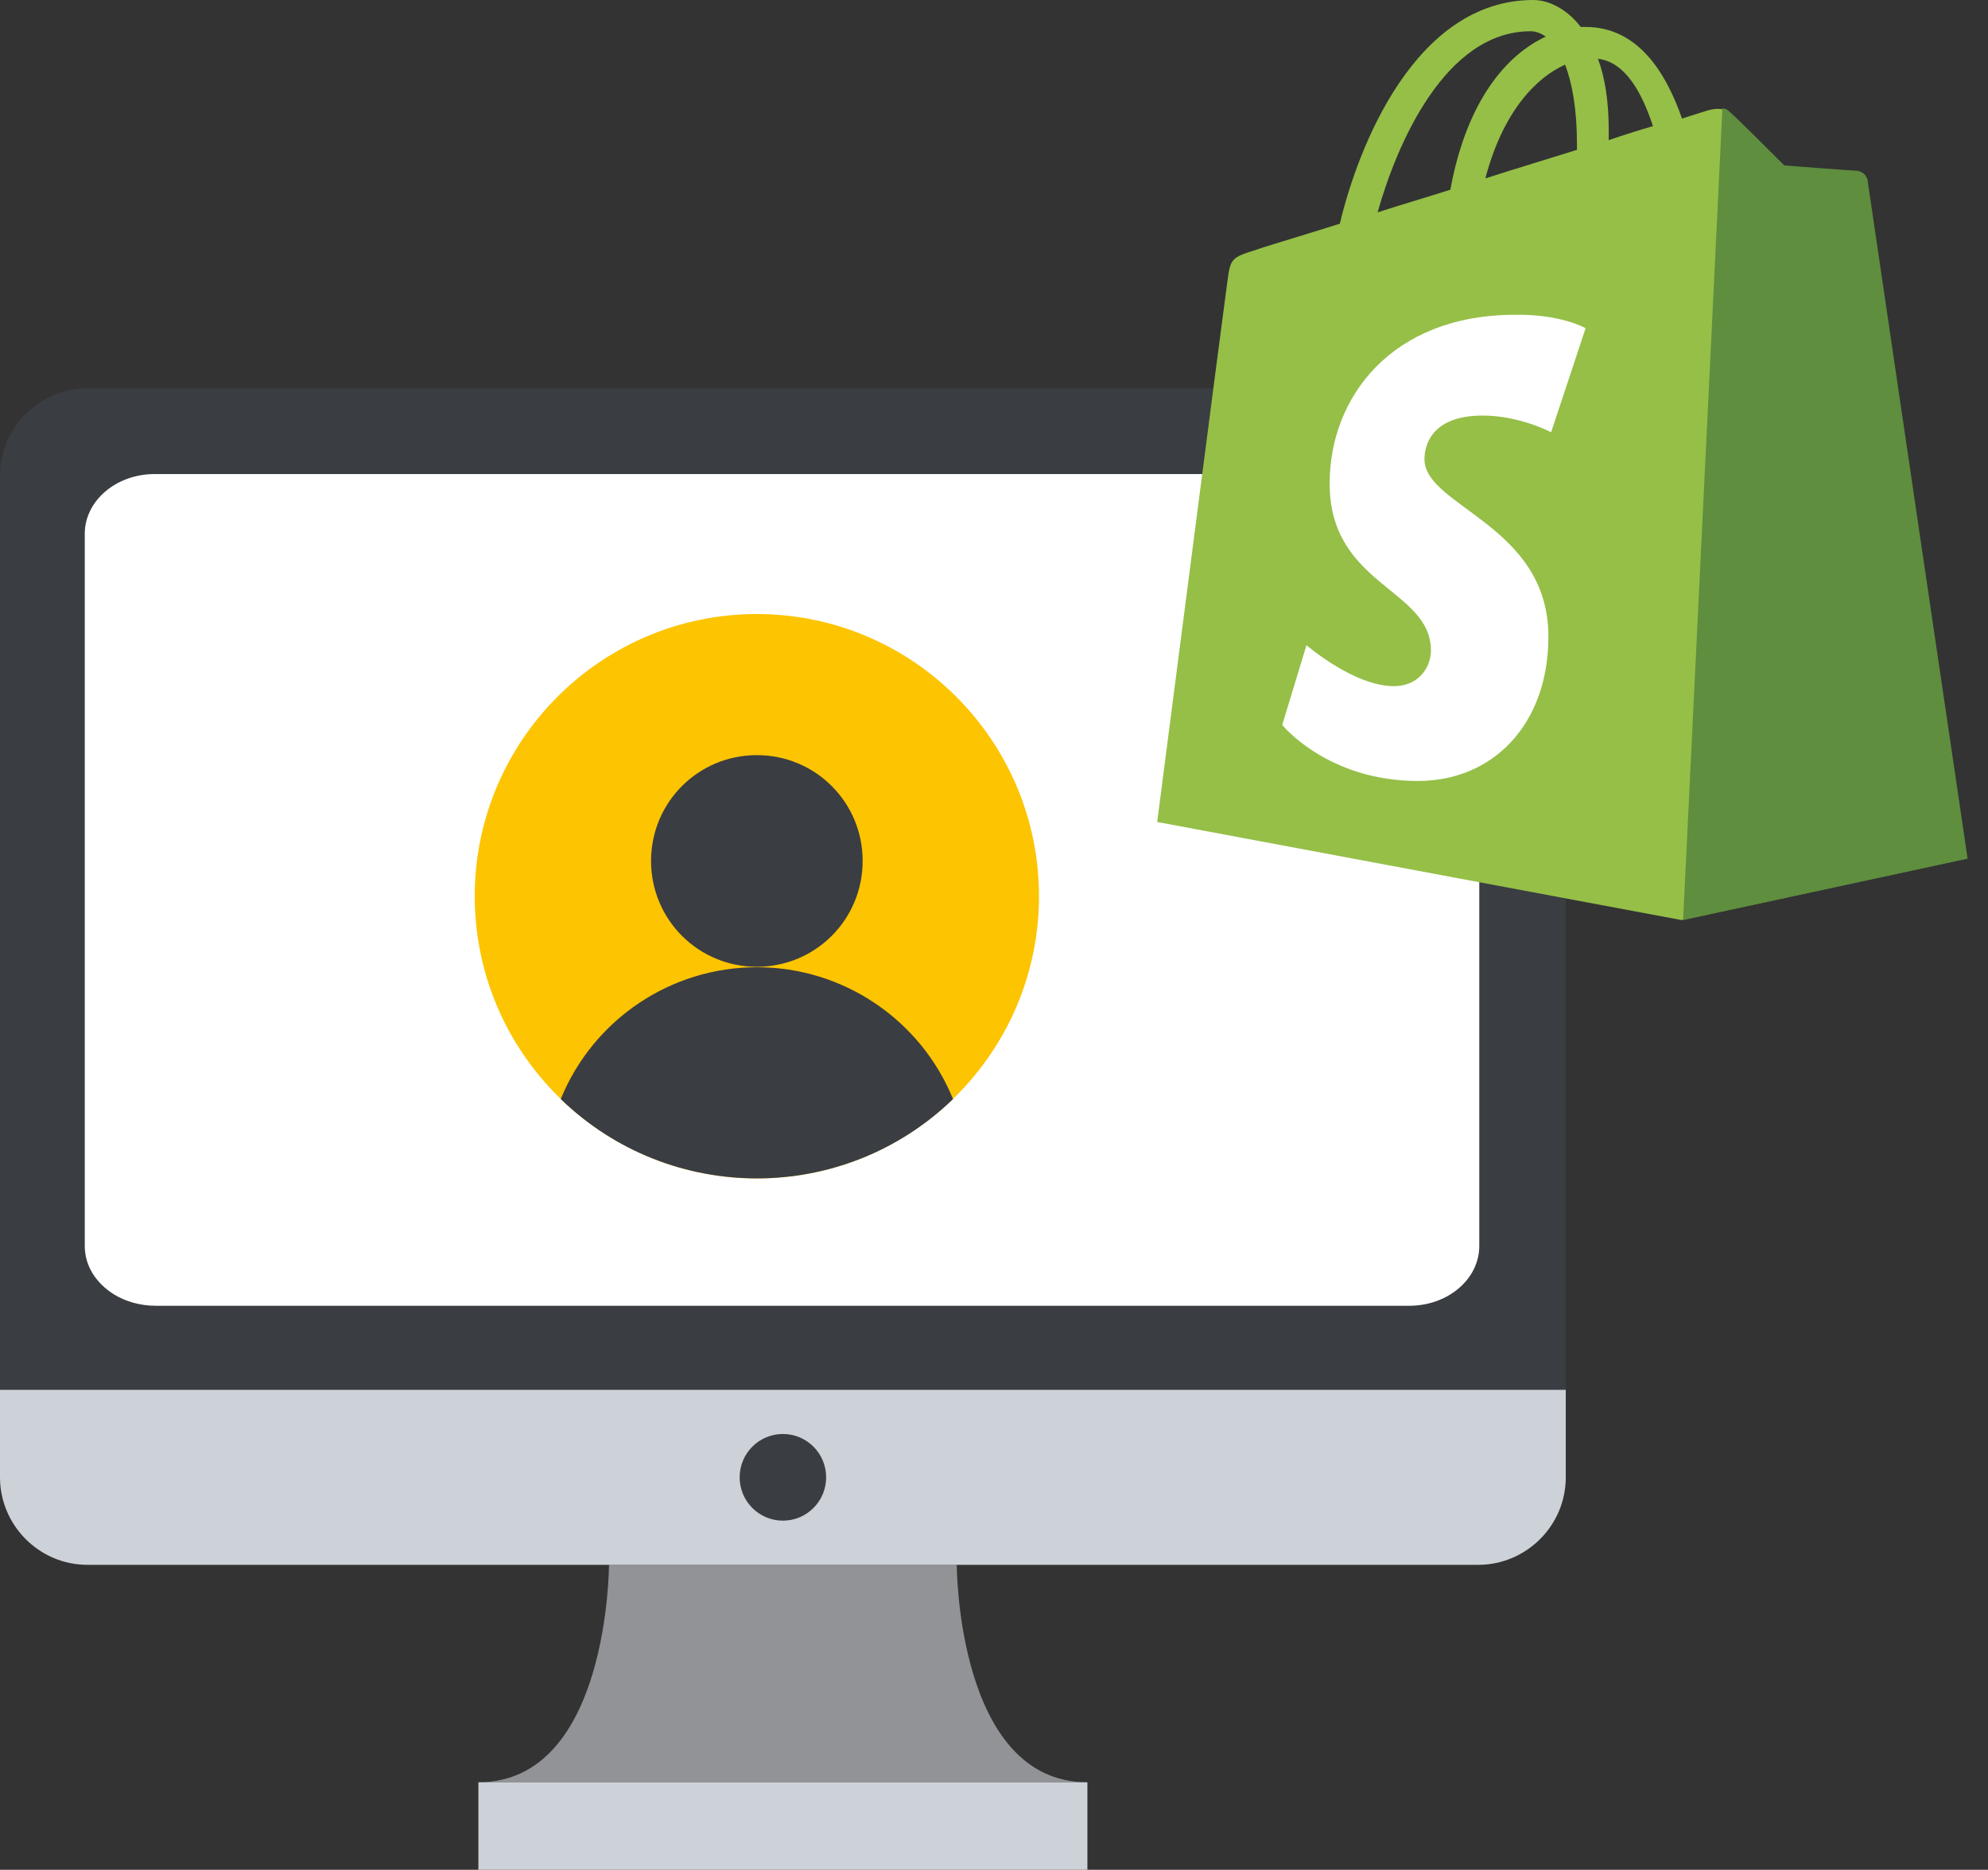 <svg width="67" height="63" viewBox="0 0 67 63" fill="none" xmlns="http://www.w3.org/2000/svg">
<rect x="0" y="0" width="67" height="63" fill="#333333" stroke="none"/>
<g clip-path="url(#clip0)">
<path d="M36.647 60.051H16.122C20.524 60.051 20.524 52.724 20.524 52.724H32.245C32.245 52.724 32.245 60.051 36.647 60.051Z" fill="#919396"/>
<path d="M49.826 13.082H2.945C1.341 13.082 0 14.396 0 16.03V46.857H52.77V16.03C52.77 14.425 51.458 13.082 49.826 13.082Z" fill="#3A3D42"/>
<path d="M0 49.776C0 51.382 1.312 52.724 2.945 52.724H49.826C51.429 52.724 52.77 51.411 52.77 49.776V46.828H0V49.776ZM16.123 60.051H36.648V63H16.123V60.051Z" fill="#CDD1D8"/>
<path d="M26.386 51.236C27.191 51.236 27.843 50.582 27.843 49.776C27.843 48.97 27.191 48.316 26.386 48.316C25.58 48.316 24.928 48.97 24.928 49.776C24.928 50.582 25.58 51.236 26.386 51.236Z" fill="#3A3D42"/>
<path d="M48.922 16.381C48.514 16.118 48.018 15.972 47.464 15.972H5.219C3.907 15.972 2.857 16.877 2.857 17.986V41.982C2.857 42.653 3.236 43.237 3.849 43.617C4.228 43.85 4.723 43.996 5.248 43.996H47.494C48.806 43.996 49.855 43.091 49.855 41.982V17.957C49.826 17.315 49.476 16.731 48.922 16.381Z" fill="white"/>
<g clip-path="url(#clip1)">
<path d="M35.016 30.197C35.016 35.441 30.753 39.705 25.508 39.705C20.264 39.705 16 35.441 16 30.197C16 24.953 20.264 20.689 25.508 20.689C30.753 20.689 35.016 24.953 35.016 30.197Z" fill="#FDC401"/>
<path d="M29.073 29.008C29.073 30.984 27.484 32.574 25.508 32.574C23.532 32.574 21.942 30.984 21.942 29.008C21.942 27.032 23.532 25.443 25.508 25.443C27.484 25.443 29.073 27.032 29.073 29.008Z" fill="#3A3D42"/>
<path d="M32.12 37.031C31.02 34.342 28.406 32.589 25.509 32.589C22.612 32.589 19.997 34.342 18.898 37.031C22.582 40.596 28.435 40.596 32.12 37.031Z" fill="#3A3D42"/>
</g>
</g>
<path d="M62.899 6.029C62.881 5.866 62.736 5.793 62.627 5.793C62.518 5.793 60.139 5.612 60.139 5.612C60.139 5.612 58.486 3.959 58.286 3.796C58.105 3.614 57.76 3.668 57.614 3.705C57.596 3.705 57.251 3.814 56.688 3.995C56.125 2.379 55.163 0.908 53.438 0.908H53.274C52.802 0.291 52.184 0 51.676 0C47.681 0 45.756 4.994 45.156 7.537C43.595 8.027 42.487 8.354 42.36 8.408C41.488 8.681 41.47 8.699 41.361 9.516C41.27 10.134 39 27.695 39 27.695L56.67 31L66.259 28.93C66.277 28.893 62.917 6.193 62.899 6.029ZM55.708 4.25C55.272 4.377 54.745 4.54 54.218 4.722V4.395C54.218 3.414 54.091 2.615 53.855 1.98C54.763 2.088 55.326 3.087 55.708 4.25ZM52.748 2.179C52.984 2.797 53.147 3.668 53.147 4.867V5.049C52.166 5.357 51.131 5.666 50.06 6.011C50.659 3.723 51.803 2.597 52.748 2.179ZM51.585 1.053C51.767 1.053 51.949 1.126 52.094 1.235C50.804 1.834 49.442 3.342 48.879 6.393C48.026 6.665 47.209 6.901 46.428 7.155C47.081 4.831 48.716 1.053 51.585 1.053Z" fill="#95BF47"/>
<path d="M62.627 5.757C62.518 5.757 60.139 5.575 60.139 5.575C60.139 5.575 58.486 3.923 58.286 3.759C58.214 3.686 58.123 3.65 58.05 3.65L56.725 31L66.313 28.93C66.313 28.93 62.954 6.193 62.935 6.029C62.863 5.866 62.736 5.793 62.627 5.757Z" fill="#5E8E3E"/>
<path d="M53.438 11.059L52.276 14.565C52.276 14.565 51.223 14.002 49.97 14.002C48.099 14.002 48.008 15.182 48.008 15.473C48.008 17.071 52.185 17.688 52.185 21.447C52.185 24.407 50.315 26.314 47.79 26.314C44.739 26.314 43.214 24.426 43.214 24.426L44.031 21.738C44.031 21.738 45.629 23.118 46.973 23.118C47.863 23.118 48.226 22.428 48.226 21.919C48.226 19.831 44.812 19.74 44.812 16.29C44.812 13.402 46.882 10.605 51.077 10.605C52.639 10.587 53.438 11.059 53.438 11.059Z" fill="white"/>
<defs>
<clipPath id="clip0">
<rect width="52.77" height="49.918" fill="white" transform="translate(0 13.082)"/>
</clipPath>
<clipPath id="clip1">
<rect width="19.016" height="19.016" fill="white" transform="translate(16 20.689)"/>
</clipPath>
</defs>
</svg>
